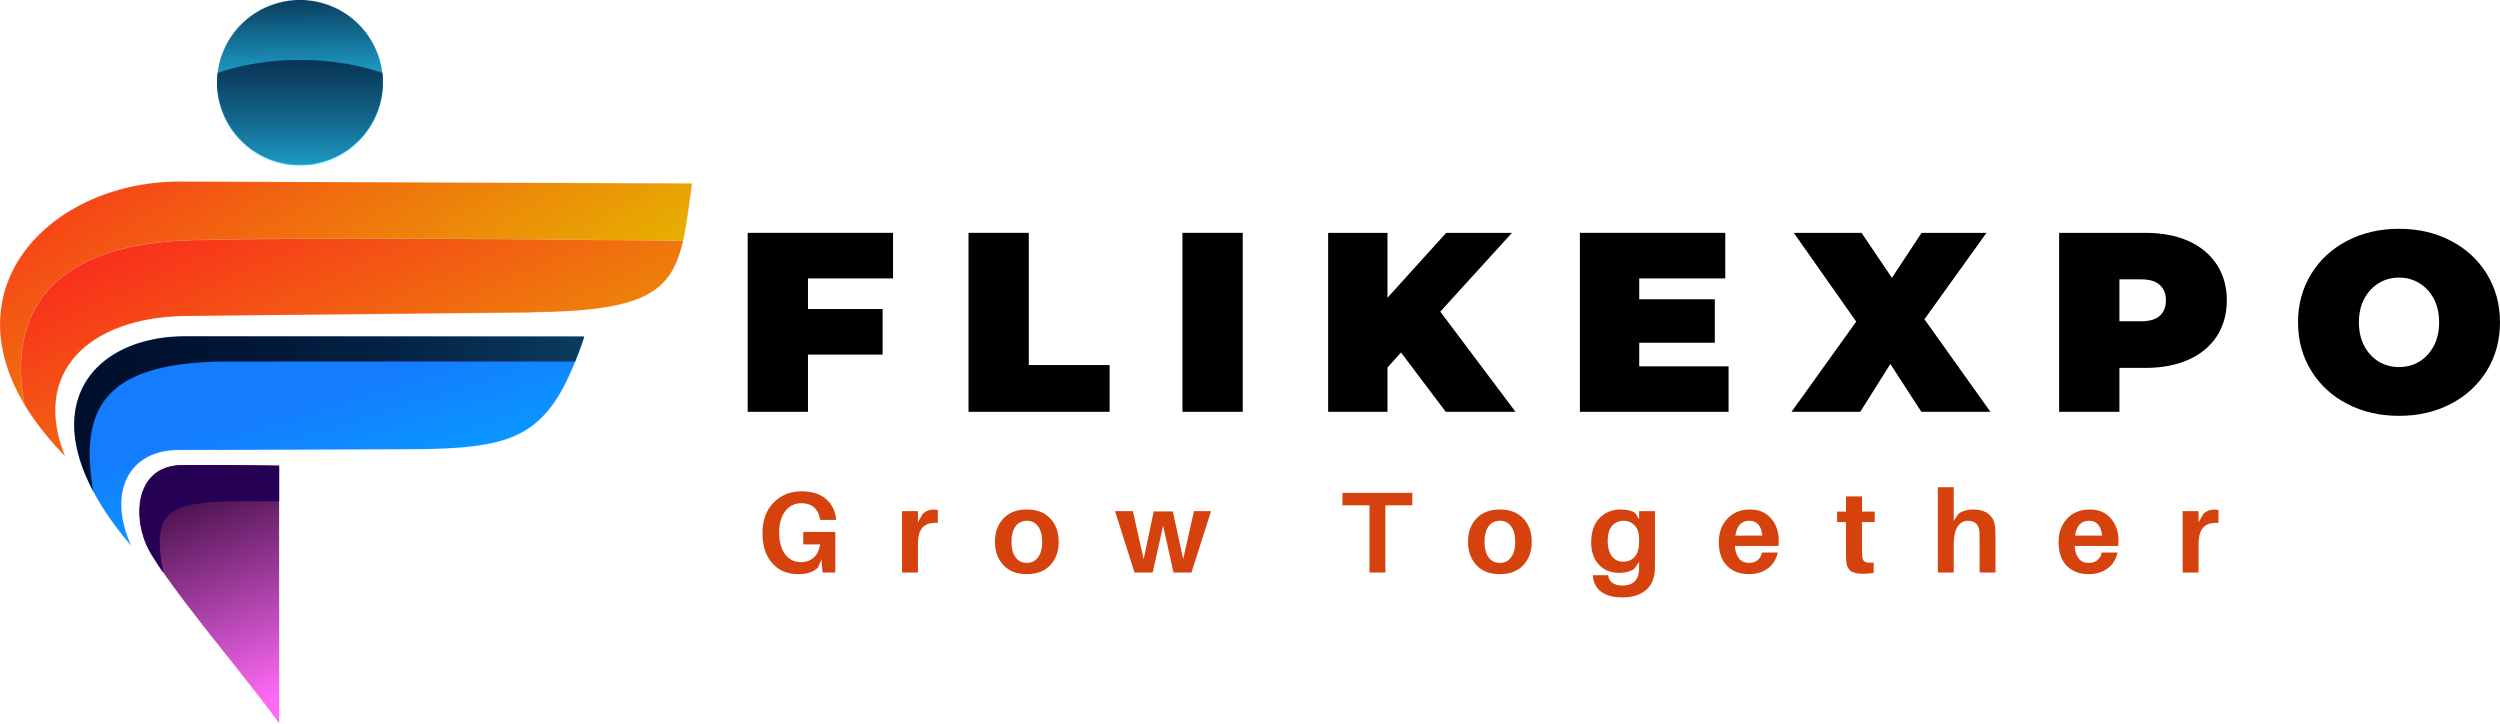<svg width="5507" height="1594" viewBox="0 0 5507 1594" fill="none" xmlns="http://www.w3.org/2000/svg">
<mask id="mask0_197_162" style="mask-type:luminance" maskUnits="userSpaceOnUse" x="0" y="386" width="1525" height="519">
<path d="M0 386.084H1524.66V904.696H0V386.084Z" fill="white"/>
</mask>
<g mask="url(#mask0_197_162)">
<mask id="mask1_197_162" style="mask-type:luminance" maskUnits="userSpaceOnUse" x="0" y="399" width="1525" height="493">
<path fill-rule="evenodd" clip-rule="evenodd" d="M1504.93 530.114C1512.64 495.087 1517.28 453.524 1524.53 404.12L397.584 399.938C124.359 398.762 -109.003 619.25 54.109 891.495C17.186 698.911 101.095 536.126 427.318 528.938C786.347 521.226 1145.31 527.761 1504.93 530.114Z" fill="white"/>
</mask>
<g mask="url(#mask1_197_162)">
<path d="M0 398.761V891.495H1524.53V398.761H0Z" fill="url(#paint0_linear_197_162)"/>
</g>
</g>
<mask id="mask2_197_162" style="mask-type:luminance" maskUnits="userSpaceOnUse" x="31" y="519" width="1489" height="487">
<path d="M31.039 519.919H1519.96V1005.07H31.039V519.919Z" fill="white"/>
</mask>
<g mask="url(#mask2_197_162)">
<mask id="mask3_197_162" style="mask-type:luminance" maskUnits="userSpaceOnUse" x="46" y="525" width="1459" height="481">
<path fill-rule="evenodd" clip-rule="evenodd" d="M143.376 1005.01C67.767 817.193 199.381 698.323 410.655 695.97L1169.16 688.259C1173.28 688.259 1178.05 687.606 1182.82 687.606C1376.91 684.665 1450.75 656.761 1485.26 587.752C1493.62 571.153 1499.57 552.136 1504.93 530.114C1145.31 527.63 786.348 521.226 427.319 528.937C101.095 536.126 17.187 698.911 54.109 891.495C76.132 928.352 105.866 966.386 143.376 1005.01Z" fill="white"/>
</mask>
<g mask="url(#mask3_197_162)">
<path d="M17.188 521.226V1005.01H1504.93V521.226H17.188Z" fill="url(#paint1_linear_197_162)"/>
</g>
</g>
<mask id="mask4_197_162" style="mask-type:luminance" maskUnits="userSpaceOnUse" x="148" y="737" width="1155" height="469">
<path d="M148.145 737.402H1302.47V1205.83H148.145V737.402Z" fill="white"/>
</mask>
<g mask="url(#mask4_197_162)">
<mask id="mask5_197_162" style="mask-type:luminance" maskUnits="userSpaceOnUse" x="163" y="740" width="1125" height="462">
<path fill-rule="evenodd" clip-rule="evenodd" d="M288.646 1201.71C234.472 1079.31 288.058 991.937 391.049 991.349L896.46 989.584C1142.96 988.996 1212.03 964.033 1287.12 741.257L411.96 740.669C180.951 740.669 54.173 927.829 288.712 1201.84L288.646 1201.71Z" fill="white"/>
</mask>
<g mask="url(#mask5_197_162)">
<path d="M54.17 740.669V1201.84H1287.11V740.669H54.17Z" fill="url(#paint2_linear_197_162)"/>
</g>
</g>
<mask id="mask6_197_162" style="mask-type:luminance" maskUnits="userSpaceOnUse" x="148" y="737" width="1155" height="352">
<path d="M148.145 737.402H1302.47V1088.72H148.145V737.402Z" fill="white"/>
</mask>
<g mask="url(#mask6_197_162)">
<mask id="mask7_197_162" style="mask-type:luminance" maskUnits="userSpaceOnUse" x="163" y="740" width="1124" height="342">
<path fill-rule="evenodd" clip-rule="evenodd" d="M1266.8 796.412C1273.92 779.748 1280.46 761.319 1286.99 741.126L411.898 740.538C216.569 740.538 95.085 874.831 205.264 1081.66C174.354 898.03 229.705 796.412 502.93 796.412H1266.8Z" fill="white"/>
</mask>
<g mask="url(#mask7_197_162)">
<path d="M95.085 740.538V1081.66H1286.99V740.538H95.085Z" fill="url(#paint3_linear_197_162)"/>
</g>
</g>
<mask id="mask8_197_162" style="mask-type:luminance" maskUnits="userSpaceOnUse" x="466" y="0" width="385" height="370">
<path d="M466 0H850.777V369.354H466V0Z" fill="white"/>
</mask>
<g mask="url(#mask8_197_162)">
<mask id="mask9_197_162" style="mask-type:luminance" maskUnits="userSpaceOnUse" x="477" y="-1" width="367" height="366">
<path fill-rule="evenodd" clip-rule="evenodd" d="M660.742 364.911C672.701 364.911 684.594 363.734 696.357 361.382C708.185 359.029 719.622 355.566 730.666 350.991C741.775 346.417 752.296 340.797 762.295 334.131C772.228 327.465 781.507 319.95 790.003 311.455C798.433 302.96 806.013 293.745 812.679 283.812C819.345 273.814 825.03 263.292 829.604 252.248C834.179 241.204 837.642 229.768 839.995 218.005C842.348 206.243 843.524 194.414 843.524 182.39C843.524 170.431 842.348 158.538 839.995 146.84C837.642 135.077 834.179 123.641 829.604 112.597C824.965 101.488 819.345 91.032 812.679 81.033C806.013 71.1 798.433 61.886 789.937 53.391C781.507 44.895 772.228 37.38 762.295 30.714C752.296 24.049 741.775 18.429 730.666 13.854C719.556 9.28 708.12 5.816 696.357 3.464C684.594 1.111 672.701 -0.065 660.742 -0.065C648.718 -0.065 636.824 1.111 625.061 3.464C613.298 5.816 601.862 9.28 590.753 13.854C579.709 18.429 569.122 24.049 559.189 30.714C549.191 37.38 539.976 44.961 531.481 53.391C522.986 61.886 515.405 71.1 508.739 81.033C502.074 91.032 496.454 101.553 491.879 112.597C487.24 123.706 483.776 135.077 481.489 146.84C479.136 158.603 477.96 170.496 477.96 182.455C477.96 194.414 479.202 206.308 481.554 218.005C483.907 229.768 487.37 241.139 491.945 252.183C496.585 263.292 502.205 273.748 508.87 283.747C515.536 293.68 523.116 302.894 531.612 311.324C540.107 319.82 549.321 327.4 559.254 334.066C569.253 340.666 579.774 346.286 590.818 350.926C601.928 355.5 613.364 358.964 625.127 361.316C636.889 363.669 648.718 364.845 660.742 364.911Z" fill="white"/>
</mask>
<g mask="url(#mask9_197_162)">
<path d="M477.96 0V364.91H843.524V0H477.96Z" fill="url(#paint4_linear_197_162)"/>
</g>
</g>
<mask id="mask10_197_162" style="mask-type:luminance" maskUnits="userSpaceOnUse" x="466" y="118" width="385" height="252">
<path d="M466.004 118.413H850.781V369.354H466.004V118.413Z" fill="white"/>
</mask>
<g mask="url(#mask10_197_162)">
<mask id="mask11_197_162" style="mask-type:luminance" maskUnits="userSpaceOnUse" x="477" y="131" width="367" height="232">
<path fill-rule="evenodd" clip-rule="evenodd" d="M842.286 160.564C843.332 167.883 843.724 175.202 843.462 182.586C843.332 194.48 842.025 206.243 839.607 217.875C837.189 229.507 833.595 240.813 828.955 251.726C824.315 262.705 818.63 273.095 811.964 282.898C805.233 292.765 797.653 301.849 789.223 310.214C780.727 318.578 771.513 326.028 761.58 332.628C751.647 339.163 741.191 344.718 730.147 349.227C719.168 353.736 707.797 357.134 696.1 359.487C684.402 361.774 672.639 362.95 660.746 362.95C648.787 362.95 637.024 361.774 625.327 359.487C613.629 357.134 602.258 353.736 591.28 349.227C580.236 344.718 569.78 339.163 559.847 332.628C549.913 326.028 540.699 318.578 532.204 310.214C523.774 301.849 516.193 292.765 509.462 282.898C502.797 273.095 497.111 262.705 492.471 251.726C487.832 240.813 484.303 229.507 481.819 217.875C479.402 206.243 478.095 194.48 477.964 182.586C477.964 175.202 478.552 167.883 479.728 160.564C532.204 142.593 594.09 131.941 660.746 131.941C727.337 131.941 789.876 142.593 842.286 160.564Z" fill="white"/>
</mask>
<g mask="url(#mask11_197_162)">
<path d="M477.964 131.941V362.95H843.724V131.941H477.964Z" fill="url(#paint5_linear_197_162)"/>
</g>
</g>
<mask id="mask12_197_162" style="mask-type:luminance" maskUnits="userSpaceOnUse" x="298" y="1021" width="319" height="573">
<path d="M298.709 1021.8H616.568V1594H298.709V1021.8Z" fill="white"/>
</mask>
<g mask="url(#mask12_197_162)">
<mask id="mask13_197_162" style="mask-type:luminance" maskUnits="userSpaceOnUse" x="307" y="1024" width="309" height="571">
<path fill-rule="evenodd" clip-rule="evenodd" d="M615.46 1025.79L474.959 1024.02C449.996 1024.02 424.967 1024.61 400.592 1024.61C292.243 1026.38 290.413 1151.26 333.282 1220.73C394.58 1321.17 538.087 1486.44 615.46 1594V1025.72V1025.79Z" fill="white"/>
</mask>
<g mask="url(#mask13_197_162)">
<path d="M290.41 1024.02V1594H615.458V1024.02H290.41Z" fill="url(#paint6_linear_197_162)"/>
</g>
</g>
<mask id="mask14_197_162" style="mask-type:luminance" maskUnits="userSpaceOnUse" x="298" y="1021" width="319" height="252">
<path d="M298.709 1021.8H616.568V1272.74H298.709V1021.8Z" fill="white"/>
</mask>
<g mask="url(#mask14_197_162)">
<mask id="mask15_197_162" style="mask-type:luminance" maskUnits="userSpaceOnUse" x="307" y="1024" width="309" height="238">
<path fill-rule="evenodd" clip-rule="evenodd" d="M615.46 1025.79L474.959 1024.02C449.996 1024.02 424.967 1024.61 400.592 1024.61C292.243 1026.38 290.413 1151.26 333.282 1220.73C341.059 1233.86 349.946 1247.52 360.075 1261.76C332.694 1126.23 368.44 1105.45 527.958 1104.27H615.46V1025.79Z" fill="white"/>
</mask>
<g mask="url(#mask15_197_162)">
<path d="M290.41 1024.02V1261.76H615.458V1024.02H290.41Z" fill="#250055"/>
</g>
</g>
<path d="M1779.79 613.28V680.731H1944.21V781.122H1779.79V907.134H1647V512.889H1967.22V613.28H1779.79Z" fill="black"/>
<path d="M2133.45 512.889H2266.24V804.128H2444.25V907.134H2133.45V512.889Z" fill="black"/>
<path d="M2604.69 512.889H2737.49V907.134H2604.69V512.889Z" fill="black"/>
<path d="M3086.13 776.416L3056.33 809.619V907.134H2925.63V512.889H3056.33V655.894L3185.72 512.889H3330.54L3172.65 686.482L3338.38 907.134H3184.68L3086.13 776.416Z" fill="black"/>
<path d="M3807.73 807.004V907.134H3480.19V512.889H3800.41V613.28H3610.9V659.293H3777.41V754.979H3610.9V807.004H3807.73Z" fill="black"/>
<path d="M4232.35 907.134L4164.12 801.776L4097.73 907.134H3946.37L4088.84 708.443L3951.34 512.889H4100.6L4167.52 611.973L4232.87 512.889H4375.86L4239.14 703.214L4384.48 907.134H4232.35Z" fill="black"/>
<path d="M4725.63 512.889C4762.03 512.889 4793.73 518.902 4820.78 530.928C4847.77 542.954 4868.62 560.339 4883.26 582.954C4897.9 605.437 4905.22 631.711 4905.22 661.646C4905.22 691.646 4897.9 717.985 4883.26 740.599C4868.62 763.083 4847.77 780.338 4820.78 792.364C4793.73 804.39 4762.03 810.403 4725.63 810.403H4668.65V907.134H4535.86V512.889H4725.63ZM4717.01 707.659C4735.11 707.659 4748.64 703.672 4757.52 695.632C4766.54 687.659 4771.12 676.286 4771.12 661.646C4771.12 647.005 4766.54 635.698 4757.52 627.659C4748.64 619.489 4735.11 615.372 4717.01 615.372H4668.65V707.659H4717.01Z" fill="black"/>
<path d="M5284.55 916.023C5242.2 916.023 5204.1 907.2 5170.31 889.618C5136.46 872.037 5110 847.527 5090.85 816.155C5071.64 784.782 5062.09 749.423 5062.09 710.012C5062.09 670.666 5071.64 635.241 5090.85 603.869C5110 572.496 5136.46 548.052 5170.31 530.405C5204.1 512.823 5242.2 504 5284.55 504C5327.02 504 5365.12 512.823 5398.78 530.405C5432.57 548.052 5459.03 572.496 5478.25 603.869C5497.39 635.241 5507 670.666 5507 710.012C5507 749.423 5497.39 784.782 5478.25 816.155C5459.03 847.527 5432.57 872.037 5398.78 889.618C5365.12 907.2 5327.02 916.023 5284.55 916.023ZM5284.55 808.573C5301.08 808.573 5315.98 804.586 5329.25 796.547C5342.64 788.377 5353.3 776.874 5361.14 762.037C5368.98 747.266 5372.9 729.881 5372.9 710.012C5372.9 690.142 5368.98 672.822 5361.14 657.986C5353.3 643.215 5342.64 631.777 5329.25 623.738C5315.98 615.568 5301.08 611.45 5284.55 611.45C5268.14 611.45 5253.24 615.568 5239.85 623.738C5226.58 631.777 5215.93 643.215 5207.96 657.986C5200.11 672.822 5196.19 690.142 5196.19 710.012C5196.19 729.881 5200.11 747.266 5207.96 762.037C5215.93 776.874 5226.58 788.377 5239.85 796.547C5253.24 804.586 5268.14 808.573 5284.55 808.573Z" fill="black"/>
<path d="M1769.46 1171.69H1840.04V1261.1H1811.81L1809.45 1232.6L1801.61 1250.38C1792 1259.99 1777.82 1264.76 1759 1264.76C1734.56 1264.76 1715.22 1256.65 1700.97 1240.45C1686.66 1224.24 1679.54 1202.28 1679.54 1174.56C1679.54 1146.33 1687.64 1123.98 1703.85 1107.37C1720.05 1090.64 1740.7 1082.28 1765.8 1082.28C1788.61 1082.28 1806.45 1087.9 1819.39 1099.01C1832.26 1109.99 1839.64 1124.56 1841.61 1142.67L1841.87 1145.28H1806.84L1806.32 1142.67C1801.61 1119.86 1787.89 1108.42 1765.28 1108.42C1750.77 1108.42 1739.01 1114.17 1729.99 1125.67C1720.9 1137.18 1716.39 1152.8 1716.39 1172.47C1716.39 1193.58 1720.84 1209.86 1729.73 1221.36C1738.61 1232.73 1750.11 1238.35 1764.23 1238.35C1775.54 1238.35 1784.95 1234.95 1792.46 1228.16C1800.11 1221.23 1804.81 1211.56 1806.58 1199.14H1769.46V1171.69Z" fill="#D6420E"/>
<path d="M2055.99 1122.54C2059.78 1122.54 2063.11 1122.93 2065.92 1123.58V1151.82C2050.89 1150.77 2039.84 1154.04 2032.72 1161.49C2025.53 1168.81 2022 1181.36 2022 1199.14V1261.1H1986.97V1125.94H2022V1150.51L2032.72 1131.69C2039.32 1125.61 2047.1 1122.54 2055.99 1122.54Z" fill="#D6420E"/>
<path d="M2210.29 1142.15C2222.64 1128.94 2239.83 1122.28 2261.79 1122.28C2283.88 1122.28 2301.13 1128.94 2313.54 1142.15C2325.9 1155.22 2332.1 1172.34 2332.1 1193.39C2332.1 1214.5 2325.9 1231.69 2313.54 1244.89C2301.13 1258.16 2283.88 1264.76 2261.79 1264.76C2239.83 1264.76 2222.64 1258.16 2210.29 1244.89C2197.87 1231.69 2191.73 1214.5 2191.73 1193.39C2191.73 1172.34 2197.87 1155.22 2210.29 1142.15ZM2236.95 1227.63C2243.03 1235.87 2251.33 1239.92 2261.79 1239.92C2272.37 1239.92 2280.67 1235.87 2286.62 1227.63C2292.7 1219.46 2295.77 1208.16 2295.77 1193.65C2295.77 1179.01 2292.7 1167.64 2286.62 1159.4C2280.67 1151.23 2272.37 1147.11 2261.79 1147.11C2251.33 1147.11 2243.03 1151.23 2236.95 1159.4C2231.01 1167.64 2228.07 1179.01 2228.07 1193.65C2228.07 1208.16 2231.01 1219.46 2236.95 1227.63Z" fill="#D6420E"/>
<path d="M2667.71 1125.94L2624.57 1261.1H2585.1L2562.1 1158.09L2539.1 1261.1H2499.1L2456.23 1125.94H2495.44L2519.23 1231.82L2541.45 1126.46H2583.53L2606.28 1231.56L2630.06 1125.94H2667.71Z" fill="#D6420E"/>
<path d="M3111.06 1113.13H3051.72V1261.1H3016.69V1113.13H2957.09V1085.68H3111.06V1113.13Z" fill="#D6420E"/>
<path d="M3252.31 1142.15C3264.66 1128.94 3281.85 1122.28 3303.81 1122.28C3325.89 1122.28 3343.15 1128.94 3355.56 1142.15C3367.91 1155.22 3374.12 1172.34 3374.12 1193.39C3374.12 1214.5 3367.91 1231.69 3355.56 1244.89C3343.15 1258.16 3325.89 1264.76 3303.81 1264.76C3281.85 1264.76 3264.66 1258.16 3252.31 1244.89C3239.89 1231.69 3233.75 1214.5 3233.75 1193.39C3233.75 1172.34 3239.89 1155.22 3252.31 1142.15ZM3278.97 1227.63C3285.05 1235.87 3293.35 1239.92 3303.81 1239.92C3314.39 1239.92 3322.69 1235.87 3328.64 1227.63C3334.72 1219.46 3337.79 1208.16 3337.79 1193.65C3337.79 1179.01 3334.72 1167.64 3328.64 1159.4C3322.69 1151.23 3314.39 1147.11 3303.81 1147.11C3293.35 1147.11 3285.05 1151.23 3278.97 1159.4C3273.03 1167.64 3270.08 1179.01 3270.08 1193.65C3270.08 1208.16 3273.03 1219.46 3278.97 1227.63Z" fill="#D6420E"/>
<path d="M3645.68 1125.94V1227.37C3645.68 1239.92 3645.55 1248.68 3645.42 1253.52C3644.7 1274.04 3637.97 1289.59 3625.29 1300.05C3612.75 1310.64 3595.56 1316 3573.8 1316C3554.06 1316 3538.77 1311.95 3527.79 1303.97C3516.81 1296.13 3510.54 1284.69 3508.97 1269.73L3508.71 1267.11H3542.69L3542.95 1269.46C3543.8 1275.74 3546.94 1280.71 3552.36 1284.37C3557.92 1288.03 3565.24 1289.86 3574.32 1289.86C3585.3 1289.86 3593.79 1287.05 3599.94 1281.49C3606.21 1276.07 3609.67 1267.96 3610.39 1257.18C3610.52 1253.91 3610.66 1248.42 3610.66 1240.71V1237.57L3600.46 1252.47C3592.23 1258.75 3580.99 1261.88 3566.74 1261.88C3548.05 1261.88 3533.08 1255.8 3521.78 1243.58C3510.6 1231.23 3505.05 1215.02 3505.05 1194.96C3505.05 1171.62 3511.19 1153.65 3523.61 1141.1C3535.96 1128.55 3551.38 1122.28 3569.88 1122.28C3583.8 1122.28 3594.45 1124.82 3601.77 1129.86L3610.66 1143.98V1125.94H3645.68ZM3550.53 1225.02C3556.61 1233.26 3564.91 1237.31 3575.37 1237.31C3585.95 1237.31 3594.51 1233.78 3600.98 1226.59C3607.39 1219.27 3610.66 1207.9 3610.66 1192.34V1188.42C3610.66 1174.3 3607.32 1163.97 3600.72 1157.31C3594.06 1150.51 3586.08 1147.11 3576.67 1147.11C3566.02 1147.11 3557.46 1150.9 3551.06 1158.35C3544.59 1165.87 3541.38 1177.11 3541.38 1192.08C3541.38 1205.87 3544.39 1216.85 3550.53 1225.02Z" fill="#D6420E"/>
<path d="M3918.26 1190.77C3918.26 1195.67 3918.06 1199.6 3917.74 1202.54H3821.54C3823.63 1227.5 3834.09 1239.92 3852.91 1239.92C3860.55 1239.92 3866.83 1237.96 3871.73 1233.91C3876.76 1229.92 3879.9 1224.37 3881.14 1217.18H3916.17C3912.64 1232.54 3905.19 1244.3 3893.69 1252.47C3882.32 1260.71 3868.46 1264.76 3852.12 1264.76C3832.58 1264.76 3816.7 1258.75 3804.55 1246.72C3792.33 1234.56 3786.25 1216.92 3786.25 1193.91C3786.25 1172.99 3792.52 1155.87 3805.07 1142.41C3817.75 1129.01 3834.41 1122.28 3855 1122.28C3874.67 1122.28 3890.09 1128.81 3901.27 1141.88C3912.57 1154.96 3918.26 1171.3 3918.26 1190.77ZM3853.43 1147.11C3835.98 1147.11 3825.72 1158.03 3822.59 1179.79H3882.19C3879.7 1158.03 3870.16 1147.11 3853.43 1147.11Z" fill="#D6420E"/>
<path d="M4101.67 1149.99V1212.47C4101.67 1218.09 4101.74 1222.08 4101.94 1224.5C4102.46 1231.16 4104.35 1235.41 4107.69 1237.31C4110.95 1239.27 4117.49 1239.86 4127.29 1239.14V1262.14C4119.97 1263.32 4112.2 1263.97 4104.03 1263.97C4091.09 1263.97 4081.87 1261.75 4076.32 1257.44C4070.89 1253.13 4067.76 1246.07 4066.91 1236.26C4066.52 1232.08 4066.38 1225.54 4066.38 1216.65V1149.99H4046.78V1126.98H4066.38V1093.52H4101.67V1126.98H4129.64V1149.99H4101.67Z" fill="#D6420E"/>
<path d="M4394.66 1160.18C4395.32 1166.33 4395.71 1174.5 4395.71 1184.76V1261.1H4360.68V1189.73C4360.68 1181.75 4360.48 1175.48 4360.16 1170.9C4358.92 1155.09 4350.29 1147.11 4334.28 1147.11C4325.19 1147.31 4317.81 1151.69 4312.06 1160.18C4306.44 1168.55 4303.69 1181.62 4303.69 1199.4V1261.1H4268.67V1073.13H4303.69V1147.64L4314.15 1131.69C4323.04 1125.41 4333.89 1122.28 4346.83 1122.28C4360.94 1122.28 4372.05 1125.61 4380.28 1132.21C4388.65 1138.88 4393.42 1148.16 4394.66 1160.18Z" fill="#D6420E"/>
<path d="M4666.63 1190.77C4666.63 1195.67 4666.44 1199.6 4666.11 1202.54H4569.91C4572.01 1227.5 4582.46 1239.92 4601.28 1239.92C4608.93 1239.92 4615.2 1237.96 4620.1 1233.91C4625.14 1229.92 4628.27 1224.37 4629.51 1217.18H4664.54C4661.01 1232.54 4653.56 1244.3 4642.06 1252.47C4630.69 1260.71 4616.84 1264.76 4600.5 1264.76C4580.96 1264.76 4565.08 1258.75 4552.92 1246.72C4540.7 1234.56 4534.62 1216.92 4534.62 1193.91C4534.62 1172.99 4540.9 1155.87 4553.45 1142.41C4566.12 1129.01 4582.79 1122.28 4603.37 1122.28C4623.04 1122.28 4638.47 1128.81 4649.64 1141.88C4660.95 1154.96 4666.63 1171.3 4666.63 1190.77ZM4601.8 1147.11C4584.36 1147.11 4574.1 1158.03 4570.96 1179.79H4630.56C4628.08 1158.03 4618.53 1147.11 4601.8 1147.11Z" fill="#D6420E"/>
<path d="M4876.97 1122.54C4880.76 1122.54 4884.09 1122.93 4886.9 1123.58V1151.82C4871.87 1150.77 4860.83 1154.04 4853.71 1161.49C4846.52 1168.81 4842.99 1181.36 4842.99 1199.14V1261.1H4807.96V1125.94H4842.99V1150.51L4853.71 1131.69C4860.31 1125.61 4868.08 1122.54 4876.97 1122.54Z" fill="#D6420E"/>
<defs>
<linearGradient id="paint0_linear_197_162" x1="445.685" y1="113.22" x2="1113.15" y2="1155.06" gradientUnits="userSpaceOnUse">
<stop stop-color="#F9331B"/>
<stop offset="0.004" stop-color="#F9341B"/>
<stop offset="0.008" stop-color="#F8351B"/>
<stop offset="0.012" stop-color="#F8351A"/>
<stop offset="0.016" stop-color="#F8361A"/>
<stop offset="0.02" stop-color="#F8371A"/>
<stop offset="0.023" stop-color="#F8371A"/>
<stop offset="0.027" stop-color="#F8381A"/>
<stop offset="0.031" stop-color="#F8391A"/>
<stop offset="0.035" stop-color="#F8391A"/>
<stop offset="0.039" stop-color="#F83A19"/>
<stop offset="0.043" stop-color="#F83A19"/>
<stop offset="0.047" stop-color="#F83B19"/>
<stop offset="0.051" stop-color="#F73C19"/>
<stop offset="0.055" stop-color="#F73C19"/>
<stop offset="0.059" stop-color="#F73D19"/>
<stop offset="0.062" stop-color="#F73E19"/>
<stop offset="0.066" stop-color="#F73E18"/>
<stop offset="0.07" stop-color="#F73F18"/>
<stop offset="0.074" stop-color="#F74018"/>
<stop offset="0.078" stop-color="#F74018"/>
<stop offset="0.082" stop-color="#F74118"/>
<stop offset="0.086" stop-color="#F74218"/>
<stop offset="0.09" stop-color="#F64218"/>
<stop offset="0.094" stop-color="#F64318"/>
<stop offset="0.098" stop-color="#F64417"/>
<stop offset="0.102" stop-color="#F64417"/>
<stop offset="0.105" stop-color="#F64517"/>
<stop offset="0.109" stop-color="#F64617"/>
<stop offset="0.113" stop-color="#F64617"/>
<stop offset="0.117" stop-color="#F64717"/>
<stop offset="0.121" stop-color="#F64817"/>
<stop offset="0.125" stop-color="#F64816"/>
<stop offset="0.129" stop-color="#F64916"/>
<stop offset="0.133" stop-color="#F54A16"/>
<stop offset="0.137" stop-color="#F54A16"/>
<stop offset="0.141" stop-color="#F54B16"/>
<stop offset="0.145" stop-color="#F54C16"/>
<stop offset="0.148" stop-color="#F54C16"/>
<stop offset="0.152" stop-color="#F54D15"/>
<stop offset="0.156" stop-color="#F54D15"/>
<stop offset="0.16" stop-color="#F54E15"/>
<stop offset="0.164" stop-color="#F54F15"/>
<stop offset="0.168" stop-color="#F54F15"/>
<stop offset="0.172" stop-color="#F45015"/>
<stop offset="0.176" stop-color="#F45115"/>
<stop offset="0.18" stop-color="#F45115"/>
<stop offset="0.184" stop-color="#F45214"/>
<stop offset="0.188" stop-color="#F45314"/>
<stop offset="0.191" stop-color="#F45314"/>
<stop offset="0.195" stop-color="#F45414"/>
<stop offset="0.199" stop-color="#F45514"/>
<stop offset="0.203" stop-color="#F45514"/>
<stop offset="0.207" stop-color="#F45614"/>
<stop offset="0.211" stop-color="#F35713"/>
<stop offset="0.215" stop-color="#F35713"/>
<stop offset="0.219" stop-color="#F35813"/>
<stop offset="0.223" stop-color="#F35913"/>
<stop offset="0.227" stop-color="#F35913"/>
<stop offset="0.23" stop-color="#F35A13"/>
<stop offset="0.234" stop-color="#F35B13"/>
<stop offset="0.238" stop-color="#F35B12"/>
<stop offset="0.242" stop-color="#F35C12"/>
<stop offset="0.246" stop-color="#F35D12"/>
<stop offset="0.25" stop-color="#F35D12"/>
<stop offset="0.254" stop-color="#F25E12"/>
<stop offset="0.258" stop-color="#F25E12"/>
<stop offset="0.262" stop-color="#F25F12"/>
<stop offset="0.266" stop-color="#F26011"/>
<stop offset="0.27" stop-color="#F26011"/>
<stop offset="0.273" stop-color="#F26111"/>
<stop offset="0.277" stop-color="#F26211"/>
<stop offset="0.281" stop-color="#F26211"/>
<stop offset="0.285" stop-color="#F26311"/>
<stop offset="0.289" stop-color="#F26411"/>
<stop offset="0.293" stop-color="#F16411"/>
<stop offset="0.297" stop-color="#F16510"/>
<stop offset="0.301" stop-color="#F16610"/>
<stop offset="0.305" stop-color="#F16610"/>
<stop offset="0.309" stop-color="#F16710"/>
<stop offset="0.312" stop-color="#F16810"/>
<stop offset="0.316" stop-color="#F16810"/>
<stop offset="0.32" stop-color="#F16910"/>
<stop offset="0.324" stop-color="#F16A0F"/>
<stop offset="0.328" stop-color="#F16A0F"/>
<stop offset="0.332" stop-color="#F16B0F"/>
<stop offset="0.336" stop-color="#F06C0F"/>
<stop offset="0.34" stop-color="#F06C0F"/>
<stop offset="0.344" stop-color="#F06D0F"/>
<stop offset="0.348" stop-color="#F06E0F"/>
<stop offset="0.352" stop-color="#F06E0E"/>
<stop offset="0.355" stop-color="#F06F0E"/>
<stop offset="0.359" stop-color="#F06F0E"/>
<stop offset="0.363" stop-color="#F0700E"/>
<stop offset="0.367" stop-color="#F0710E"/>
<stop offset="0.371" stop-color="#F0710E"/>
<stop offset="0.375" stop-color="#EF720E"/>
<stop offset="0.379" stop-color="#EF730D"/>
<stop offset="0.383" stop-color="#EF730D"/>
<stop offset="0.387" stop-color="#EF740D"/>
<stop offset="0.391" stop-color="#EF750D"/>
<stop offset="0.395" stop-color="#EF750D"/>
<stop offset="0.398" stop-color="#EF760D"/>
<stop offset="0.402" stop-color="#EF770D"/>
<stop offset="0.406" stop-color="#EF770D"/>
<stop offset="0.41" stop-color="#EF780C"/>
<stop offset="0.414" stop-color="#EF790C"/>
<stop offset="0.418" stop-color="#EE790C"/>
<stop offset="0.422" stop-color="#EE7A0C"/>
<stop offset="0.426" stop-color="#EE7B0C"/>
<stop offset="0.43" stop-color="#EE7B0C"/>
<stop offset="0.434" stop-color="#EE7C0C"/>
<stop offset="0.438" stop-color="#EE7D0B"/>
<stop offset="0.441" stop-color="#EE7D0B"/>
<stop offset="0.445" stop-color="#EE7E0B"/>
<stop offset="0.449" stop-color="#EE7F0B"/>
<stop offset="0.453" stop-color="#EE7F0B"/>
<stop offset="0.457" stop-color="#ED800B"/>
<stop offset="0.461" stop-color="#ED810B"/>
<stop offset="0.465" stop-color="#ED810A"/>
<stop offset="0.469" stop-color="#ED820A"/>
<stop offset="0.473" stop-color="#ED820A"/>
<stop offset="0.477" stop-color="#ED830A"/>
<stop offset="0.48" stop-color="#ED840A"/>
<stop offset="0.484" stop-color="#ED840A"/>
<stop offset="0.488" stop-color="#ED850A"/>
<stop offset="0.492" stop-color="#ED860A"/>
<stop offset="0.496" stop-color="#ED8609"/>
<stop offset="0.5" stop-color="#EC8709"/>
<stop offset="0.504" stop-color="#EC8809"/>
<stop offset="0.508" stop-color="#EC8809"/>
<stop offset="0.512" stop-color="#EC8909"/>
<stop offset="0.516" stop-color="#EC8A09"/>
<stop offset="0.52" stop-color="#EC8A09"/>
<stop offset="0.523" stop-color="#EC8B08"/>
<stop offset="0.527" stop-color="#EC8C08"/>
<stop offset="0.531" stop-color="#EC8C08"/>
<stop offset="0.535" stop-color="#EC8D08"/>
<stop offset="0.539" stop-color="#EB8E08"/>
<stop offset="0.543" stop-color="#EB8E08"/>
<stop offset="0.547" stop-color="#EB8F08"/>
<stop offset="0.551" stop-color="#EB9007"/>
<stop offset="0.555" stop-color="#EB9007"/>
<stop offset="0.559" stop-color="#EB9107"/>
<stop offset="0.562" stop-color="#EB9207"/>
<stop offset="0.566" stop-color="#EB9207"/>
<stop offset="0.57" stop-color="#EB9307"/>
<stop offset="0.574" stop-color="#EB9307"/>
<stop offset="0.578" stop-color="#EB9406"/>
<stop offset="0.582" stop-color="#EA9506"/>
<stop offset="0.586" stop-color="#EA9506"/>
<stop offset="0.59" stop-color="#EA9606"/>
<stop offset="0.594" stop-color="#EA9706"/>
<stop offset="0.598" stop-color="#EA9706"/>
<stop offset="0.602" stop-color="#EA9806"/>
<stop offset="0.605" stop-color="#EA9906"/>
<stop offset="0.609" stop-color="#EA9905"/>
<stop offset="0.613" stop-color="#EA9A05"/>
<stop offset="0.617" stop-color="#EA9B05"/>
<stop offset="0.621" stop-color="#E99B05"/>
<stop offset="0.625" stop-color="#E99C05"/>
<stop offset="0.629" stop-color="#E99D05"/>
<stop offset="0.633" stop-color="#E99D05"/>
<stop offset="0.637" stop-color="#E99E04"/>
<stop offset="0.641" stop-color="#E99F04"/>
<stop offset="0.645" stop-color="#E99F04"/>
<stop offset="0.648" stop-color="#E9A004"/>
<stop offset="0.652" stop-color="#E9A104"/>
<stop offset="0.656" stop-color="#E9A104"/>
<stop offset="0.66" stop-color="#E9A204"/>
<stop offset="0.664" stop-color="#E8A303"/>
<stop offset="0.668" stop-color="#E8A303"/>
<stop offset="0.672" stop-color="#E8A403"/>
<stop offset="0.676" stop-color="#E8A403"/>
<stop offset="0.68" stop-color="#E8A503"/>
<stop offset="0.684" stop-color="#E8A603"/>
<stop offset="0.688" stop-color="#E8A603"/>
<stop offset="0.691" stop-color="#E8A702"/>
<stop offset="0.695" stop-color="#E8A802"/>
<stop offset="0.699" stop-color="#E8A802"/>
<stop offset="0.703" stop-color="#E7A902"/>
<stop offset="0.707" stop-color="#E7AA02"/>
<stop offset="0.711" stop-color="#E7AA02"/>
<stop offset="0.715" stop-color="#E7AB02"/>
<stop offset="0.719" stop-color="#E7AC02"/>
<stop offset="0.723" stop-color="#E7AC01"/>
<stop offset="0.727" stop-color="#E7AD01"/>
<stop offset="0.73" stop-color="#E7AE01"/>
<stop offset="0.734" stop-color="#E7AE01"/>
<stop offset="0.738" stop-color="#E7AF01"/>
<stop offset="0.742" stop-color="#E7B001"/>
<stop offset="0.746" stop-color="#E6B001"/>
<stop offset="0.75" stop-color="#E6B100"/>
<stop offset="0.754" stop-color="#E6B200"/>
<stop offset="0.758" stop-color="#E6B200"/>
<stop offset="0.766" stop-color="#E6B300"/>
<stop offset="0.781" stop-color="#E6B300"/>
<stop offset="0.812" stop-color="#E6B300"/>
<stop offset="0.875" stop-color="#E6B300"/>
<stop offset="1" stop-color="#E6B300"/>
</linearGradient>
<linearGradient id="paint1_linear_197_162" x1="577.753" y1="267.142" x2="1013.16" y2="1227.86" gradientUnits="userSpaceOnUse">
<stop stop-color="#FC1E1F"/>
<stop offset="0.004" stop-color="#FC1F1F"/>
<stop offset="0.008" stop-color="#FC1F1F"/>
<stop offset="0.012" stop-color="#FC201F"/>
<stop offset="0.016" stop-color="#FB201F"/>
<stop offset="0.02" stop-color="#FB211F"/>
<stop offset="0.023" stop-color="#FB221F"/>
<stop offset="0.027" stop-color="#FB221E"/>
<stop offset="0.031" stop-color="#FB231E"/>
<stop offset="0.035" stop-color="#FB231E"/>
<stop offset="0.039" stop-color="#FB241E"/>
<stop offset="0.043" stop-color="#FB241E"/>
<stop offset="0.047" stop-color="#FB251E"/>
<stop offset="0.051" stop-color="#FB261E"/>
<stop offset="0.055" stop-color="#FB261E"/>
<stop offset="0.059" stop-color="#FA271D"/>
<stop offset="0.062" stop-color="#FA271D"/>
<stop offset="0.066" stop-color="#FA281D"/>
<stop offset="0.07" stop-color="#FA291D"/>
<stop offset="0.074" stop-color="#FA291D"/>
<stop offset="0.078" stop-color="#FA2A1D"/>
<stop offset="0.082" stop-color="#FA2A1D"/>
<stop offset="0.086" stop-color="#FA2B1D"/>
<stop offset="0.09" stop-color="#FA2B1C"/>
<stop offset="0.094" stop-color="#FA2C1C"/>
<stop offset="0.098" stop-color="#FA2D1C"/>
<stop offset="0.102" stop-color="#FA2D1C"/>
<stop offset="0.105" stop-color="#F92E1C"/>
<stop offset="0.109" stop-color="#F92E1C"/>
<stop offset="0.113" stop-color="#F92F1C"/>
<stop offset="0.117" stop-color="#F9301C"/>
<stop offset="0.121" stop-color="#F9301C"/>
<stop offset="0.125" stop-color="#F9311B"/>
<stop offset="0.129" stop-color="#F9311B"/>
<stop offset="0.133" stop-color="#F9321B"/>
<stop offset="0.137" stop-color="#F9321B"/>
<stop offset="0.141" stop-color="#F9331B"/>
<stop offset="0.145" stop-color="#F9341B"/>
<stop offset="0.148" stop-color="#F9341B"/>
<stop offset="0.152" stop-color="#F8351B"/>
<stop offset="0.156" stop-color="#F8351A"/>
<stop offset="0.16" stop-color="#F8361A"/>
<stop offset="0.164" stop-color="#F8371A"/>
<stop offset="0.168" stop-color="#F8371A"/>
<stop offset="0.172" stop-color="#F8381A"/>
<stop offset="0.176" stop-color="#F8381A"/>
<stop offset="0.18" stop-color="#F8391A"/>
<stop offset="0.184" stop-color="#F8391A"/>
<stop offset="0.188" stop-color="#F83A19"/>
<stop offset="0.191" stop-color="#F83B19"/>
<stop offset="0.195" stop-color="#F83B19"/>
<stop offset="0.199" stop-color="#F73C19"/>
<stop offset="0.203" stop-color="#F73C19"/>
<stop offset="0.207" stop-color="#F73D19"/>
<stop offset="0.211" stop-color="#F73E19"/>
<stop offset="0.215" stop-color="#F73E19"/>
<stop offset="0.219" stop-color="#F73F18"/>
<stop offset="0.223" stop-color="#F73F18"/>
<stop offset="0.227" stop-color="#F74018"/>
<stop offset="0.23" stop-color="#F74018"/>
<stop offset="0.234" stop-color="#F74118"/>
<stop offset="0.238" stop-color="#F74218"/>
<stop offset="0.242" stop-color="#F64218"/>
<stop offset="0.246" stop-color="#F64318"/>
<stop offset="0.25" stop-color="#F64317"/>
<stop offset="0.254" stop-color="#F64417"/>
<stop offset="0.258" stop-color="#F64517"/>
<stop offset="0.262" stop-color="#F64517"/>
<stop offset="0.266" stop-color="#F64617"/>
<stop offset="0.27" stop-color="#F64617"/>
<stop offset="0.273" stop-color="#F64717"/>
<stop offset="0.277" stop-color="#F64717"/>
<stop offset="0.281" stop-color="#F64816"/>
<stop offset="0.285" stop-color="#F64916"/>
<stop offset="0.289" stop-color="#F54916"/>
<stop offset="0.293" stop-color="#F54A16"/>
<stop offset="0.297" stop-color="#F54A16"/>
<stop offset="0.301" stop-color="#F54B16"/>
<stop offset="0.305" stop-color="#F54C16"/>
<stop offset="0.309" stop-color="#F54C16"/>
<stop offset="0.312" stop-color="#F54D16"/>
<stop offset="0.316" stop-color="#F54D15"/>
<stop offset="0.32" stop-color="#F54E15"/>
<stop offset="0.324" stop-color="#F54E15"/>
<stop offset="0.328" stop-color="#F54F15"/>
<stop offset="0.332" stop-color="#F55015"/>
<stop offset="0.336" stop-color="#F45015"/>
<stop offset="0.34" stop-color="#F45115"/>
<stop offset="0.344" stop-color="#F45115"/>
<stop offset="0.348" stop-color="#F45214"/>
<stop offset="0.352" stop-color="#F45314"/>
<stop offset="0.355" stop-color="#F45314"/>
<stop offset="0.359" stop-color="#F45414"/>
<stop offset="0.363" stop-color="#F45414"/>
<stop offset="0.367" stop-color="#F45514"/>
<stop offset="0.371" stop-color="#F45514"/>
<stop offset="0.375" stop-color="#F45614"/>
<stop offset="0.379" stop-color="#F45713"/>
<stop offset="0.383" stop-color="#F35713"/>
<stop offset="0.387" stop-color="#F35813"/>
<stop offset="0.391" stop-color="#F35813"/>
<stop offset="0.395" stop-color="#F35913"/>
<stop offset="0.398" stop-color="#F35913"/>
<stop offset="0.402" stop-color="#F35A13"/>
<stop offset="0.406" stop-color="#F35B13"/>
<stop offset="0.41" stop-color="#F35B12"/>
<stop offset="0.414" stop-color="#F35C12"/>
<stop offset="0.418" stop-color="#F35C12"/>
<stop offset="0.422" stop-color="#F35D12"/>
<stop offset="0.426" stop-color="#F25E12"/>
<stop offset="0.43" stop-color="#F25E12"/>
<stop offset="0.434" stop-color="#F25F12"/>
<stop offset="0.438" stop-color="#F25F12"/>
<stop offset="0.441" stop-color="#F26011"/>
<stop offset="0.445" stop-color="#F26011"/>
<stop offset="0.449" stop-color="#F26111"/>
<stop offset="0.453" stop-color="#F26211"/>
<stop offset="0.457" stop-color="#F26211"/>
<stop offset="0.461" stop-color="#F26311"/>
<stop offset="0.465" stop-color="#F26311"/>
<stop offset="0.469" stop-color="#F26411"/>
<stop offset="0.473" stop-color="#F16510"/>
<stop offset="0.477" stop-color="#F16510"/>
<stop offset="0.48" stop-color="#F16610"/>
<stop offset="0.484" stop-color="#F16610"/>
<stop offset="0.488" stop-color="#F16710"/>
<stop offset="0.492" stop-color="#F16710"/>
<stop offset="0.496" stop-color="#F16810"/>
<stop offset="0.5" stop-color="#F16910"/>
<stop offset="0.504" stop-color="#F1690F"/>
<stop offset="0.508" stop-color="#F16A0F"/>
<stop offset="0.512" stop-color="#F16A0F"/>
<stop offset="0.516" stop-color="#F16B0F"/>
<stop offset="0.52" stop-color="#F06C0F"/>
<stop offset="0.523" stop-color="#F06C0F"/>
<stop offset="0.527" stop-color="#F06D0F"/>
<stop offset="0.531" stop-color="#F06D0F"/>
<stop offset="0.535" stop-color="#F06E0F"/>
<stop offset="0.539" stop-color="#F06E0E"/>
<stop offset="0.543" stop-color="#F06F0E"/>
<stop offset="0.547" stop-color="#F0700E"/>
<stop offset="0.551" stop-color="#F0700E"/>
<stop offset="0.555" stop-color="#F0710E"/>
<stop offset="0.559" stop-color="#F0710E"/>
<stop offset="0.562" stop-color="#F0720E"/>
<stop offset="0.566" stop-color="#EF730E"/>
<stop offset="0.57" stop-color="#EF730D"/>
<stop offset="0.574" stop-color="#EF740D"/>
<stop offset="0.578" stop-color="#EF740D"/>
<stop offset="0.582" stop-color="#EF750D"/>
<stop offset="0.586" stop-color="#EF750D"/>
<stop offset="0.59" stop-color="#EF760D"/>
<stop offset="0.594" stop-color="#EF770D"/>
<stop offset="0.598" stop-color="#EF770D"/>
<stop offset="0.602" stop-color="#EF780C"/>
<stop offset="0.605" stop-color="#EF780C"/>
<stop offset="0.609" stop-color="#EE790C"/>
<stop offset="0.613" stop-color="#EE7A0C"/>
<stop offset="0.617" stop-color="#EE7A0C"/>
<stop offset="0.621" stop-color="#EE7B0C"/>
<stop offset="0.625" stop-color="#EE7B0C"/>
<stop offset="0.629" stop-color="#EE7C0C"/>
<stop offset="0.633" stop-color="#EE7C0B"/>
<stop offset="0.637" stop-color="#EE7D0B"/>
<stop offset="0.641" stop-color="#EE7E0B"/>
<stop offset="0.645" stop-color="#EE7E0B"/>
<stop offset="0.648" stop-color="#EE7F0B"/>
<stop offset="0.652" stop-color="#EE7F0B"/>
<stop offset="0.656" stop-color="#ED800B"/>
<stop offset="0.66" stop-color="#ED810B"/>
<stop offset="0.664" stop-color="#ED810A"/>
<stop offset="0.668" stop-color="#ED820A"/>
<stop offset="0.672" stop-color="#ED820A"/>
<stop offset="0.676" stop-color="#ED830A"/>
<stop offset="0.68" stop-color="#ED830A"/>
<stop offset="0.684" stop-color="#ED840A"/>
<stop offset="0.688" stop-color="#ED850A"/>
<stop offset="0.691" stop-color="#ED850A"/>
<stop offset="0.695" stop-color="#ED8609"/>
<stop offset="0.699" stop-color="#ED8609"/>
<stop offset="0.703" stop-color="#EC8709"/>
<stop offset="0.707" stop-color="#EC8809"/>
<stop offset="0.711" stop-color="#EC8809"/>
<stop offset="0.715" stop-color="#EC8909"/>
<stop offset="0.719" stop-color="#EC8909"/>
<stop offset="0.723" stop-color="#EC8A09"/>
<stop offset="0.727" stop-color="#EC8A09"/>
<stop offset="0.73" stop-color="#EC8B08"/>
<stop offset="0.734" stop-color="#EC8C08"/>
<stop offset="0.738" stop-color="#EC8C08"/>
<stop offset="0.742" stop-color="#EC8D08"/>
<stop offset="0.746" stop-color="#EC8D08"/>
<stop offset="0.75" stop-color="#EB8E08"/>
<stop offset="0.754" stop-color="#EB8F08"/>
<stop offset="0.758" stop-color="#EB8F08"/>
<stop offset="0.762" stop-color="#EB9007"/>
<stop offset="0.766" stop-color="#EB9007"/>
<stop offset="0.77" stop-color="#EB9107"/>
<stop offset="0.773" stop-color="#EB9107"/>
<stop offset="0.777" stop-color="#EB9207"/>
<stop offset="0.781" stop-color="#EB9307"/>
<stop offset="0.785" stop-color="#EB9307"/>
<stop offset="0.789" stop-color="#EB9407"/>
<stop offset="0.793" stop-color="#EA9406"/>
<stop offset="0.797" stop-color="#EA9506"/>
<stop offset="0.801" stop-color="#EA9606"/>
<stop offset="0.805" stop-color="#EA9606"/>
<stop offset="0.809" stop-color="#EA9706"/>
<stop offset="0.812" stop-color="#EA9706"/>
<stop offset="0.816" stop-color="#EA9806"/>
<stop offset="0.82" stop-color="#EA9806"/>
<stop offset="0.824" stop-color="#EA9905"/>
<stop offset="0.828" stop-color="#EA9A05"/>
<stop offset="0.832" stop-color="#EA9A05"/>
<stop offset="0.836" stop-color="#EA9B05"/>
<stop offset="0.84" stop-color="#E99B05"/>
<stop offset="0.844" stop-color="#E99C05"/>
<stop offset="0.848" stop-color="#E99D05"/>
<stop offset="0.852" stop-color="#E99D05"/>
<stop offset="0.855" stop-color="#E99E04"/>
<stop offset="0.859" stop-color="#E99E04"/>
<stop offset="0.863" stop-color="#E99F04"/>
<stop offset="0.867" stop-color="#E99F04"/>
<stop offset="0.871" stop-color="#E9A004"/>
<stop offset="0.875" stop-color="#E9A104"/>
<stop offset="0.879" stop-color="#E9A104"/>
<stop offset="0.883" stop-color="#E9A204"/>
<stop offset="0.887" stop-color="#E8A203"/>
<stop offset="0.891" stop-color="#E8A303"/>
<stop offset="0.895" stop-color="#E8A403"/>
<stop offset="0.898" stop-color="#E8A403"/>
<stop offset="0.902" stop-color="#E8A503"/>
<stop offset="0.906" stop-color="#E8A503"/>
<stop offset="0.91" stop-color="#E8A603"/>
<stop offset="0.914" stop-color="#E8A603"/>
<stop offset="0.918" stop-color="#E8A703"/>
<stop offset="0.922" stop-color="#E8A802"/>
<stop offset="0.926" stop-color="#E8A802"/>
<stop offset="0.93" stop-color="#E8A902"/>
<stop offset="0.934" stop-color="#E7A902"/>
<stop offset="0.938" stop-color="#E7AA02"/>
<stop offset="0.941" stop-color="#E7AB02"/>
<stop offset="0.945" stop-color="#E7AB02"/>
<stop offset="0.949" stop-color="#E7AC02"/>
<stop offset="0.953" stop-color="#E7AC01"/>
<stop offset="0.957" stop-color="#E7AD01"/>
<stop offset="0.961" stop-color="#E7AD01"/>
<stop offset="0.965" stop-color="#E7AE01"/>
<stop offset="0.969" stop-color="#E7AF01"/>
<stop offset="0.973" stop-color="#E7AF01"/>
<stop offset="0.977" stop-color="#E6B001"/>
<stop offset="0.98" stop-color="#E6B001"/>
<stop offset="0.984" stop-color="#E6B100"/>
<stop offset="0.988" stop-color="#E6B200"/>
<stop offset="0.992" stop-color="#E6B200"/>
<stop offset="1" stop-color="#E6B300"/>
</linearGradient>
<linearGradient id="paint2_linear_197_162" x1="873.251" y1="1330.69" x2="633.423" y2="560.318" gradientUnits="userSpaceOnUse">
<stop stop-color="#14B7FF"/>
<stop offset="0.004" stop-color="#13B7FF"/>
<stop offset="0.008" stop-color="#12B6FF"/>
<stop offset="0.012" stop-color="#11B6FF"/>
<stop offset="0.016" stop-color="#10B5FF"/>
<stop offset="0.02" stop-color="#0FB5FF"/>
<stop offset="0.023" stop-color="#0EB5FF"/>
<stop offset="0.027" stop-color="#0DB4FF"/>
<stop offset="0.031" stop-color="#0CB4FF"/>
<stop offset="0.035" stop-color="#0BB3FF"/>
<stop offset="0.039" stop-color="#0AB3FF"/>
<stop offset="0.043" stop-color="#09B2FF"/>
<stop offset="0.047" stop-color="#08B2FF"/>
<stop offset="0.051" stop-color="#07B1FF"/>
<stop offset="0.055" stop-color="#06B1FF"/>
<stop offset="0.059" stop-color="#05B0FF"/>
<stop offset="0.062" stop-color="#04B0FF"/>
<stop offset="0.066" stop-color="#03AFFF"/>
<stop offset="0.07" stop-color="#02AFFF"/>
<stop offset="0.074" stop-color="#01AFFF"/>
<stop offset="0.078" stop-color="#00AEFF"/>
<stop offset="0.086" stop-color="#00AEFF"/>
<stop offset="0.094" stop-color="#00ADFF"/>
<stop offset="0.102" stop-color="#01ACFF"/>
<stop offset="0.109" stop-color="#01ABFF"/>
<stop offset="0.117" stop-color="#01ABFF"/>
<stop offset="0.125" stop-color="#02AAFF"/>
<stop offset="0.133" stop-color="#02A9FF"/>
<stop offset="0.141" stop-color="#02A9FF"/>
<stop offset="0.148" stop-color="#03A8FF"/>
<stop offset="0.156" stop-color="#03A7FF"/>
<stop offset="0.164" stop-color="#03A6FF"/>
<stop offset="0.172" stop-color="#03A6FF"/>
<stop offset="0.18" stop-color="#04A5FF"/>
<stop offset="0.188" stop-color="#04A4FF"/>
<stop offset="0.195" stop-color="#04A3FF"/>
<stop offset="0.203" stop-color="#05A3FF"/>
<stop offset="0.211" stop-color="#05A2FF"/>
<stop offset="0.219" stop-color="#05A1FF"/>
<stop offset="0.227" stop-color="#06A0FF"/>
<stop offset="0.234" stop-color="#06A0FF"/>
<stop offset="0.242" stop-color="#069FFF"/>
<stop offset="0.25" stop-color="#069EFF"/>
<stop offset="0.258" stop-color="#079DFF"/>
<stop offset="0.266" stop-color="#079DFF"/>
<stop offset="0.273" stop-color="#079CFF"/>
<stop offset="0.281" stop-color="#089BFF"/>
<stop offset="0.289" stop-color="#089BFF"/>
<stop offset="0.297" stop-color="#089AFF"/>
<stop offset="0.305" stop-color="#0999FF"/>
<stop offset="0.312" stop-color="#0998FF"/>
<stop offset="0.32" stop-color="#0998FF"/>
<stop offset="0.328" stop-color="#0997FF"/>
<stop offset="0.336" stop-color="#0A96FF"/>
<stop offset="0.344" stop-color="#0A95FF"/>
<stop offset="0.352" stop-color="#0A95FF"/>
<stop offset="0.359" stop-color="#0B94FF"/>
<stop offset="0.367" stop-color="#0B93FF"/>
<stop offset="0.375" stop-color="#0B92FF"/>
<stop offset="0.383" stop-color="#0C92FF"/>
<stop offset="0.391" stop-color="#0C91FF"/>
<stop offset="0.398" stop-color="#0C90FF"/>
<stop offset="0.406" stop-color="#0C90FF"/>
<stop offset="0.414" stop-color="#0D8FFF"/>
<stop offset="0.422" stop-color="#0D8EFF"/>
<stop offset="0.43" stop-color="#0D8DFF"/>
<stop offset="0.438" stop-color="#0E8DFF"/>
<stop offset="0.445" stop-color="#0E8CFF"/>
<stop offset="0.453" stop-color="#0E8BFF"/>
<stop offset="0.454" stop-color="#0F8AFF"/>
<stop offset="0.461" stop-color="#0F8AFF"/>
<stop offset="0.469" stop-color="#0F8AFF"/>
<stop offset="0.477" stop-color="#0F89FF"/>
<stop offset="0.484" stop-color="#0F88FF"/>
<stop offset="0.492" stop-color="#1087FF"/>
<stop offset="0.5" stop-color="#1087FF"/>
<stop offset="0.508" stop-color="#1086FF"/>
<stop offset="0.516" stop-color="#1185FF"/>
<stop offset="0.523" stop-color="#1185FF"/>
<stop offset="0.531" stop-color="#1184FF"/>
<stop offset="0.539" stop-color="#1283FF"/>
<stop offset="0.546" stop-color="#1282FF"/>
<stop offset="0.547" stop-color="#1282FF"/>
<stop offset="0.555" stop-color="#1282FF"/>
<stop offset="0.562" stop-color="#1281FF"/>
<stop offset="0.57" stop-color="#1380FF"/>
<stop offset="0.578" stop-color="#137FFF"/>
<stop offset="0.586" stop-color="#137FFF"/>
<stop offset="0.594" stop-color="#147EFF"/>
<stop offset="0.602" stop-color="#147DFF"/>
<stop offset="0.609" stop-color="#147CFF"/>
<stop offset="0.617" stop-color="#157CFF"/>
<stop offset="0.625" stop-color="#157BFF"/>
<stop offset="0.75" stop-color="#157BFF"/>
<stop offset="1" stop-color="#157BFF"/>
</linearGradient>
<linearGradient id="paint3_linear_197_162" x1="95.08" y1="911.108" x2="1287.01" y2="911.108" gradientUnits="userSpaceOnUse">
<stop stop-color="#000F2E"/>
<stop offset="0.062" stop-color="#000F2E"/>
<stop offset="0.094" stop-color="#000F2E"/>
<stop offset="0.125" stop-color="#00102F"/>
<stop offset="0.156" stop-color="#001130"/>
<stop offset="0.188" stop-color="#001131"/>
<stop offset="0.219" stop-color="#011231"/>
<stop offset="0.25" stop-color="#011232"/>
<stop offset="0.281" stop-color="#011333"/>
<stop offset="0.312" stop-color="#011434"/>
<stop offset="0.328" stop-color="#011434"/>
<stop offset="0.344" stop-color="#011535"/>
<stop offset="0.359" stop-color="#011636"/>
<stop offset="0.375" stop-color="#021637"/>
<stop offset="0.391" stop-color="#021737"/>
<stop offset="0.406" stop-color="#021838"/>
<stop offset="0.422" stop-color="#021839"/>
<stop offset="0.438" stop-color="#02193A"/>
<stop offset="0.453" stop-color="#021A3A"/>
<stop offset="0.469" stop-color="#021A3B"/>
<stop offset="0.484" stop-color="#031B3C"/>
<stop offset="0.5" stop-color="#031C3D"/>
<stop offset="0.516" stop-color="#031D3D"/>
<stop offset="0.531" stop-color="#031D3E"/>
<stop offset="0.547" stop-color="#031E3F"/>
<stop offset="0.562" stop-color="#031F40"/>
<stop offset="0.578" stop-color="#031F40"/>
<stop offset="0.594" stop-color="#032041"/>
<stop offset="0.609" stop-color="#042142"/>
<stop offset="0.625" stop-color="#042142"/>
<stop offset="0.641" stop-color="#042243"/>
<stop offset="0.656" stop-color="#042344"/>
<stop offset="0.664" stop-color="#042445"/>
<stop offset="0.672" stop-color="#042445"/>
<stop offset="0.68" stop-color="#052546"/>
<stop offset="0.688" stop-color="#052547"/>
<stop offset="0.695" stop-color="#052647"/>
<stop offset="0.703" stop-color="#052648"/>
<stop offset="0.711" stop-color="#052748"/>
<stop offset="0.719" stop-color="#052749"/>
<stop offset="0.727" stop-color="#05284A"/>
<stop offset="0.734" stop-color="#05294A"/>
<stop offset="0.742" stop-color="#06294B"/>
<stop offset="0.75" stop-color="#062A4B"/>
<stop offset="0.758" stop-color="#062A4C"/>
<stop offset="0.766" stop-color="#062B4D"/>
<stop offset="0.773" stop-color="#062B4D"/>
<stop offset="0.781" stop-color="#062C4E"/>
<stop offset="0.789" stop-color="#062C4E"/>
<stop offset="0.797" stop-color="#072D4F"/>
<stop offset="0.805" stop-color="#072D50"/>
<stop offset="0.812" stop-color="#072E50"/>
<stop offset="0.82" stop-color="#072F51"/>
<stop offset="0.828" stop-color="#072F51"/>
<stop offset="0.836" stop-color="#073052"/>
<stop offset="0.844" stop-color="#073053"/>
<stop offset="0.852" stop-color="#073153"/>
<stop offset="0.859" stop-color="#083154"/>
<stop offset="0.867" stop-color="#083254"/>
<stop offset="0.875" stop-color="#083255"/>
<stop offset="0.883" stop-color="#083356"/>
<stop offset="0.891" stop-color="#083456"/>
<stop offset="0.898" stop-color="#083457"/>
<stop offset="0.906" stop-color="#083557"/>
<stop offset="0.914" stop-color="#093558"/>
<stop offset="0.922" stop-color="#093659"/>
<stop offset="0.93" stop-color="#093659"/>
<stop offset="0.938" stop-color="#09375A"/>
<stop offset="0.945" stop-color="#09375A"/>
<stop offset="0.953" stop-color="#09385B"/>
<stop offset="0.961" stop-color="#09395C"/>
<stop offset="0.969" stop-color="#09395C"/>
<stop offset="0.977" stop-color="#0A3A5D"/>
<stop offset="0.984" stop-color="#0A3A5D"/>
<stop offset="0.992" stop-color="#0A3B5E"/>
<stop offset="1" stop-color="#0A3B5F"/>
</linearGradient>
<linearGradient id="paint4_linear_197_162" x1="658.268" y1="-2.412" x2="663.161" y2="367.284" gradientUnits="userSpaceOnUse">
<stop stop-color="#0A3F61"/>
<stop offset="0.004" stop-color="#0A3F62"/>
<stop offset="0.008" stop-color="#0A4063"/>
<stop offset="0.012" stop-color="#0A4163"/>
<stop offset="0.016" stop-color="#0A4164"/>
<stop offset="0.02" stop-color="#0B4265"/>
<stop offset="0.023" stop-color="#0B4366"/>
<stop offset="0.027" stop-color="#0B4466"/>
<stop offset="0.031" stop-color="#0B4467"/>
<stop offset="0.035" stop-color="#0B4568"/>
<stop offset="0.039" stop-color="#0B4669"/>
<stop offset="0.043" stop-color="#0B476A"/>
<stop offset="0.047" stop-color="#0C476A"/>
<stop offset="0.051" stop-color="#0C486B"/>
<stop offset="0.055" stop-color="#0C496C"/>
<stop offset="0.059" stop-color="#0C4A6D"/>
<stop offset="0.062" stop-color="#0C4A6E"/>
<stop offset="0.066" stop-color="#0C4B6F"/>
<stop offset="0.07" stop-color="#0D4C6F"/>
<stop offset="0.074" stop-color="#0D4D70"/>
<stop offset="0.078" stop-color="#0D4E71"/>
<stop offset="0.082" stop-color="#0D4E72"/>
<stop offset="0.086" stop-color="#0D4F73"/>
<stop offset="0.09" stop-color="#0E5074"/>
<stop offset="0.094" stop-color="#0E5175"/>
<stop offset="0.098" stop-color="#0E5276"/>
<stop offset="0.102" stop-color="#0E5377"/>
<stop offset="0.105" stop-color="#0E5377"/>
<stop offset="0.109" stop-color="#0E5478"/>
<stop offset="0.113" stop-color="#0F5579"/>
<stop offset="0.117" stop-color="#0F567A"/>
<stop offset="0.121" stop-color="#0F577B"/>
<stop offset="0.125" stop-color="#0F577C"/>
<stop offset="0.129" stop-color="#0F587D"/>
<stop offset="0.133" stop-color="#10597E"/>
<stop offset="0.137" stop-color="#105A7E"/>
<stop offset="0.141" stop-color="#105B7F"/>
<stop offset="0.145" stop-color="#105C80"/>
<stop offset="0.148" stop-color="#105C81"/>
<stop offset="0.152" stop-color="#105D82"/>
<stop offset="0.156" stop-color="#115E83"/>
<stop offset="0.16" stop-color="#115F84"/>
<stop offset="0.164" stop-color="#116085"/>
<stop offset="0.168" stop-color="#116086"/>
<stop offset="0.172" stop-color="#116186"/>
<stop offset="0.176" stop-color="#126287"/>
<stop offset="0.18" stop-color="#126388"/>
<stop offset="0.184" stop-color="#126489"/>
<stop offset="0.188" stop-color="#12658A"/>
<stop offset="0.191" stop-color="#12658B"/>
<stop offset="0.195" stop-color="#12668C"/>
<stop offset="0.199" stop-color="#13678D"/>
<stop offset="0.203" stop-color="#13688D"/>
<stop offset="0.207" stop-color="#13698E"/>
<stop offset="0.211" stop-color="#13698F"/>
<stop offset="0.215" stop-color="#136A90"/>
<stop offset="0.219" stop-color="#136B91"/>
<stop offset="0.223" stop-color="#146C92"/>
<stop offset="0.227" stop-color="#146D93"/>
<stop offset="0.23" stop-color="#146D94"/>
<stop offset="0.234" stop-color="#146E95"/>
<stop offset="0.238" stop-color="#146F95"/>
<stop offset="0.242" stop-color="#157096"/>
<stop offset="0.246" stop-color="#157197"/>
<stop offset="0.25" stop-color="#157298"/>
<stop offset="0.254" stop-color="#157299"/>
<stop offset="0.258" stop-color="#15739A"/>
<stop offset="0.262" stop-color="#15749B"/>
<stop offset="0.266" stop-color="#16759C"/>
<stop offset="0.27" stop-color="#16769C"/>
<stop offset="0.273" stop-color="#16769D"/>
<stop offset="0.277" stop-color="#16779E"/>
<stop offset="0.281" stop-color="#16789F"/>
<stop offset="0.285" stop-color="#1779A0"/>
<stop offset="0.289" stop-color="#177AA1"/>
<stop offset="0.293" stop-color="#177BA2"/>
<stop offset="0.297" stop-color="#177BA3"/>
<stop offset="0.301" stop-color="#177CA4"/>
<stop offset="0.305" stop-color="#177DA4"/>
<stop offset="0.309" stop-color="#187EA5"/>
<stop offset="0.312" stop-color="#187FA6"/>
<stop offset="0.316" stop-color="#187FA7"/>
<stop offset="0.32" stop-color="#1880A8"/>
<stop offset="0.324" stop-color="#1881A9"/>
<stop offset="0.328" stop-color="#1982AA"/>
<stop offset="0.332" stop-color="#1983AB"/>
<stop offset="0.336" stop-color="#1984AC"/>
<stop offset="0.34" stop-color="#1984AC"/>
<stop offset="0.344" stop-color="#1985AD"/>
<stop offset="0.348" stop-color="#1986AE"/>
<stop offset="0.352" stop-color="#1A87AF"/>
<stop offset="0.355" stop-color="#1A88B0"/>
<stop offset="0.359" stop-color="#1A88B1"/>
<stop offset="0.363" stop-color="#1A89B2"/>
<stop offset="0.367" stop-color="#1A8AB2"/>
<stop offset="0.371" stop-color="#1B8BB3"/>
<stop offset="0.375" stop-color="#1B8CB4"/>
<stop offset="0.379" stop-color="#1B8CB5"/>
<stop offset="0.383" stop-color="#1B8DB6"/>
<stop offset="0.387" stop-color="#1B8EB7"/>
<stop offset="0.391" stop-color="#1B8FB8"/>
<stop offset="0.395" stop-color="#1C90B9"/>
<stop offset="0.398" stop-color="#1C91B9"/>
<stop offset="0.402" stop-color="#1C91BA"/>
<stop offset="0.406" stop-color="#1C92BB"/>
<stop offset="0.41" stop-color="#1C93BC"/>
<stop offset="0.414" stop-color="#1D94BD"/>
<stop offset="0.418" stop-color="#1D95BE"/>
<stop offset="0.422" stop-color="#1D95BF"/>
<stop offset="0.426" stop-color="#1D96BF"/>
<stop offset="0.43" stop-color="#1D97C0"/>
<stop offset="0.434" stop-color="#1D98C1"/>
<stop offset="0.438" stop-color="#1E99C2"/>
<stop offset="0.441" stop-color="#1E99C3"/>
<stop offset="0.445" stop-color="#1E9AC4"/>
<stop offset="0.449" stop-color="#1E9BC5"/>
<stop offset="0.453" stop-color="#1E9CC6"/>
<stop offset="0.457" stop-color="#1F9DC6"/>
<stop offset="0.461" stop-color="#1F9EC7"/>
<stop offset="0.465" stop-color="#1F9EC8"/>
<stop offset="0.469" stop-color="#1F9FC9"/>
<stop offset="0.473" stop-color="#1FA0CA"/>
<stop offset="0.477" stop-color="#20A1CB"/>
<stop offset="0.48" stop-color="#20A2CC"/>
<stop offset="0.484" stop-color="#20A3CD"/>
<stop offset="0.488" stop-color="#20A3CE"/>
<stop offset="0.492" stop-color="#20A4CF"/>
<stop offset="0.496" stop-color="#20A5D0"/>
<stop offset="0.5" stop-color="#21A6D1"/>
<stop offset="0.504" stop-color="#21A7D1"/>
<stop offset="0.508" stop-color="#21A8D2"/>
<stop offset="0.512" stop-color="#21A9D3"/>
<stop offset="0.516" stop-color="#21A9D4"/>
<stop offset="0.52" stop-color="#22AAD5"/>
<stop offset="0.523" stop-color="#22ABD6"/>
<stop offset="0.527" stop-color="#22ACD7"/>
<stop offset="0.531" stop-color="#22ADD8"/>
<stop offset="0.535" stop-color="#22AED9"/>
<stop offset="0.539" stop-color="#23AFDA"/>
<stop offset="0.543" stop-color="#23AFDB"/>
<stop offset="0.547" stop-color="#23B0DC"/>
<stop offset="0.551" stop-color="#23B1DD"/>
<stop offset="0.555" stop-color="#23B2DE"/>
<stop offset="0.559" stop-color="#24B3DF"/>
<stop offset="0.562" stop-color="#24B4E0"/>
<stop offset="0.566" stop-color="#24B5E1"/>
<stop offset="0.57" stop-color="#24B5E2"/>
<stop offset="0.574" stop-color="#24B6E2"/>
<stop offset="0.578" stop-color="#24B7E3"/>
<stop offset="0.582" stop-color="#25B8E4"/>
<stop offset="0.586" stop-color="#25B9E5"/>
<stop offset="0.59" stop-color="#25BAE6"/>
<stop offset="0.594" stop-color="#25BAE7"/>
<stop offset="0.598" stop-color="#25BBE8"/>
<stop offset="0.602" stop-color="#26BCE9"/>
<stop offset="0.605" stop-color="#26BDEA"/>
<stop offset="0.609" stop-color="#26BEEB"/>
<stop offset="0.613" stop-color="#26BFEC"/>
<stop offset="0.617" stop-color="#26C0ED"/>
<stop offset="0.621" stop-color="#27C0EE"/>
<stop offset="0.625" stop-color="#27C1EF"/>
<stop offset="0.629" stop-color="#27C2F0"/>
<stop offset="0.633" stop-color="#27C3F1"/>
<stop offset="0.637" stop-color="#27C4F2"/>
<stop offset="0.641" stop-color="#28C5F2"/>
<stop offset="0.645" stop-color="#28C6F3"/>
<stop offset="0.648" stop-color="#28C6F4"/>
<stop offset="0.652" stop-color="#28C7F5"/>
<stop offset="0.656" stop-color="#28C8F6"/>
<stop offset="0.66" stop-color="#28C9F7"/>
<stop offset="0.664" stop-color="#29CAF8"/>
<stop offset="0.668" stop-color="#29CBF9"/>
<stop offset="0.672" stop-color="#29CCFA"/>
<stop offset="0.676" stop-color="#29CCFB"/>
<stop offset="0.68" stop-color="#29CDFC"/>
<stop offset="0.684" stop-color="#2ACEFD"/>
<stop offset="0.688" stop-color="#2ACFFE"/>
<stop offset="0.691" stop-color="#2AD0FE"/>
<stop offset="0.695" stop-color="#2AD0FF"/>
<stop offset="0.703" stop-color="#2AD0FF"/>
<stop offset="0.719" stop-color="#2AD0FF"/>
<stop offset="0.75" stop-color="#2AD0FF"/>
<stop offset="0.987" stop-color="#2AD0FF"/>
<stop offset="1" stop-color="#2AD0FF"/>
</linearGradient>
<linearGradient id="paint5_linear_197_162" x1="660.735" y1="131.92" x2="660.735" y2="362.923" gradientUnits="userSpaceOnUse">
<stop stop-color="#093658"/>
<stop offset="0.008" stop-color="#093658"/>
<stop offset="0.016" stop-color="#093759"/>
<stop offset="0.023" stop-color="#093759"/>
<stop offset="0.031" stop-color="#09385A"/>
<stop offset="0.039" stop-color="#09385B"/>
<stop offset="0.047" stop-color="#09395B"/>
<stop offset="0.055" stop-color="#093A5C"/>
<stop offset="0.062" stop-color="#0A3A5C"/>
<stop offset="0.07" stop-color="#0A3B5D"/>
<stop offset="0.078" stop-color="#0A3B5E"/>
<stop offset="0.086" stop-color="#0A3C5E"/>
<stop offset="0.094" stop-color="#0A3C5F"/>
<stop offset="0.102" stop-color="#0A3D5F"/>
<stop offset="0.109" stop-color="#0A3E60"/>
<stop offset="0.117" stop-color="#0B3E61"/>
<stop offset="0.125" stop-color="#0B3F61"/>
<stop offset="0.133" stop-color="#0B3F62"/>
<stop offset="0.141" stop-color="#0B4063"/>
<stop offset="0.148" stop-color="#0B4063"/>
<stop offset="0.156" stop-color="#0B4164"/>
<stop offset="0.164" stop-color="#0B4264"/>
<stop offset="0.172" stop-color="#0C4265"/>
<stop offset="0.18" stop-color="#0C4366"/>
<stop offset="0.188" stop-color="#0C4366"/>
<stop offset="0.195" stop-color="#0C4467"/>
<stop offset="0.203" stop-color="#0C4568"/>
<stop offset="0.211" stop-color="#0C4568"/>
<stop offset="0.219" stop-color="#0C4669"/>
<stop offset="0.227" stop-color="#0D476A"/>
<stop offset="0.234" stop-color="#0D486B"/>
<stop offset="0.242" stop-color="#0D486C"/>
<stop offset="0.25" stop-color="#0D496C"/>
<stop offset="0.258" stop-color="#0D4A6D"/>
<stop offset="0.266" stop-color="#0D4B6E"/>
<stop offset="0.273" stop-color="#0D4B6F"/>
<stop offset="0.281" stop-color="#0E4C70"/>
<stop offset="0.289" stop-color="#0E4D71"/>
<stop offset="0.297" stop-color="#0E4E71"/>
<stop offset="0.305" stop-color="#0E4E72"/>
<stop offset="0.312" stop-color="#0E4F73"/>
<stop offset="0.32" stop-color="#0E5074"/>
<stop offset="0.328" stop-color="#0E5075"/>
<stop offset="0.336" stop-color="#0F5175"/>
<stop offset="0.344" stop-color="#0F5276"/>
<stop offset="0.352" stop-color="#0F5377"/>
<stop offset="0.359" stop-color="#0F5378"/>
<stop offset="0.367" stop-color="#0F5479"/>
<stop offset="0.375" stop-color="#0F557A"/>
<stop offset="0.383" stop-color="#0F567A"/>
<stop offset="0.391" stop-color="#10567B"/>
<stop offset="0.398" stop-color="#10577C"/>
<stop offset="0.406" stop-color="#10587D"/>
<stop offset="0.414" stop-color="#10597E"/>
<stop offset="0.422" stop-color="#10597E"/>
<stop offset="0.43" stop-color="#105A7F"/>
<stop offset="0.438" stop-color="#105B80"/>
<stop offset="0.445" stop-color="#115C81"/>
<stop offset="0.453" stop-color="#115C82"/>
<stop offset="0.461" stop-color="#115D82"/>
<stop offset="0.469" stop-color="#115E83"/>
<stop offset="0.477" stop-color="#115F84"/>
<stop offset="0.484" stop-color="#115F85"/>
<stop offset="0.492" stop-color="#126086"/>
<stop offset="0.5" stop-color="#126187"/>
<stop offset="0.508" stop-color="#126287"/>
<stop offset="0.516" stop-color="#126288"/>
<stop offset="0.523" stop-color="#126389"/>
<stop offset="0.531" stop-color="#12648A"/>
<stop offset="0.539" stop-color="#12658B"/>
<stop offset="0.547" stop-color="#13658B"/>
<stop offset="0.555" stop-color="#13668C"/>
<stop offset="0.562" stop-color="#13678D"/>
<stop offset="0.57" stop-color="#13688E"/>
<stop offset="0.578" stop-color="#13688F"/>
<stop offset="0.586" stop-color="#13698F"/>
<stop offset="0.594" stop-color="#136A90"/>
<stop offset="0.602" stop-color="#146B91"/>
<stop offset="0.609" stop-color="#146B92"/>
<stop offset="0.617" stop-color="#146C93"/>
<stop offset="0.625" stop-color="#146D94"/>
<stop offset="0.633" stop-color="#146E95"/>
<stop offset="0.641" stop-color="#146F96"/>
<stop offset="0.648" stop-color="#157097"/>
<stop offset="0.656" stop-color="#157098"/>
<stop offset="0.664" stop-color="#157199"/>
<stop offset="0.672" stop-color="#157299"/>
<stop offset="0.68" stop-color="#15739A"/>
<stop offset="0.688" stop-color="#16749B"/>
<stop offset="0.695" stop-color="#16759C"/>
<stop offset="0.703" stop-color="#16769D"/>
<stop offset="0.711" stop-color="#16779E"/>
<stop offset="0.719" stop-color="#16789F"/>
<stop offset="0.727" stop-color="#1778A0"/>
<stop offset="0.734" stop-color="#1779A1"/>
<stop offset="0.742" stop-color="#177AA2"/>
<stop offset="0.75" stop-color="#177BA3"/>
<stop offset="0.758" stop-color="#177CA4"/>
<stop offset="0.766" stop-color="#187DA5"/>
<stop offset="0.773" stop-color="#187EA6"/>
<stop offset="0.781" stop-color="#187FA7"/>
<stop offset="0.789" stop-color="#1880A8"/>
<stop offset="0.797" stop-color="#1880A9"/>
<stop offset="0.805" stop-color="#1981AA"/>
<stop offset="0.812" stop-color="#1982AB"/>
<stop offset="0.82" stop-color="#1983AC"/>
<stop offset="0.828" stop-color="#1984AD"/>
<stop offset="0.836" stop-color="#1985AE"/>
<stop offset="0.844" stop-color="#1A86AF"/>
<stop offset="0.852" stop-color="#1A87B0"/>
<stop offset="0.859" stop-color="#1A88B1"/>
<stop offset="0.867" stop-color="#1A88B2"/>
<stop offset="0.875" stop-color="#1A89B2"/>
<stop offset="0.883" stop-color="#1B8AB3"/>
<stop offset="0.891" stop-color="#1B8BB4"/>
<stop offset="0.898" stop-color="#1B8CB5"/>
<stop offset="0.906" stop-color="#1B8DB6"/>
<stop offset="0.914" stop-color="#1B8EB7"/>
<stop offset="0.922" stop-color="#1C8FB8"/>
<stop offset="0.93" stop-color="#1C90B9"/>
<stop offset="0.938" stop-color="#1C91BA"/>
<stop offset="0.945" stop-color="#1C91BB"/>
<stop offset="0.953" stop-color="#1C92BC"/>
<stop offset="0.961" stop-color="#1C93BD"/>
<stop offset="0.969" stop-color="#1D94BE"/>
<stop offset="0.977" stop-color="#1D95BF"/>
<stop offset="0.984" stop-color="#1D96C0"/>
<stop offset="0.992" stop-color="#1D97C1"/>
<stop offset="1" stop-color="#1D98C2"/>
</linearGradient>
<linearGradient id="paint6_linear_197_162" x1="417.993" y1="976.585" x2="643.708" y2="1583.51" gradientUnits="userSpaceOnUse">
<stop stop-color="#25002A"/>
<stop offset="0.016" stop-color="#25002A"/>
<stop offset="0.02" stop-color="#26002B"/>
<stop offset="0.023" stop-color="#26012B"/>
<stop offset="0.027" stop-color="#27012C"/>
<stop offset="0.031" stop-color="#28012D"/>
<stop offset="0.035" stop-color="#29022E"/>
<stop offset="0.039" stop-color="#2A022F"/>
<stop offset="0.043" stop-color="#2B0330"/>
<stop offset="0.047" stop-color="#2C0331"/>
<stop offset="0.051" stop-color="#2D0431"/>
<stop offset="0.055" stop-color="#2E0432"/>
<stop offset="0.059" stop-color="#2F0533"/>
<stop offset="0.062" stop-color="#300534"/>
<stop offset="0.066" stop-color="#310635"/>
<stop offset="0.07" stop-color="#320636"/>
<stop offset="0.074" stop-color="#320737"/>
<stop offset="0.078" stop-color="#330738"/>
<stop offset="0.082" stop-color="#340739"/>
<stop offset="0.086" stop-color="#350839"/>
<stop offset="0.09" stop-color="#36083A"/>
<stop offset="0.094" stop-color="#37093B"/>
<stop offset="0.098" stop-color="#38093C"/>
<stop offset="0.102" stop-color="#390A3D"/>
<stop offset="0.105" stop-color="#3A0A3E"/>
<stop offset="0.109" stop-color="#3B0B3F"/>
<stop offset="0.113" stop-color="#3C0B40"/>
<stop offset="0.117" stop-color="#3D0C41"/>
<stop offset="0.121" stop-color="#3E0C42"/>
<stop offset="0.125" stop-color="#3F0D42"/>
<stop offset="0.129" stop-color="#400D43"/>
<stop offset="0.133" stop-color="#410E44"/>
<stop offset="0.137" stop-color="#420E45"/>
<stop offset="0.141" stop-color="#430E46"/>
<stop offset="0.145" stop-color="#440F47"/>
<stop offset="0.148" stop-color="#450F48"/>
<stop offset="0.152" stop-color="#451049"/>
<stop offset="0.156" stop-color="#46104A"/>
<stop offset="0.16" stop-color="#47114A"/>
<stop offset="0.164" stop-color="#48114B"/>
<stop offset="0.168" stop-color="#49124C"/>
<stop offset="0.172" stop-color="#4A124D"/>
<stop offset="0.176" stop-color="#4B134E"/>
<stop offset="0.18" stop-color="#4C134F"/>
<stop offset="0.184" stop-color="#4D1450"/>
<stop offset="0.188" stop-color="#4E1451"/>
<stop offset="0.191" stop-color="#4F1452"/>
<stop offset="0.195" stop-color="#501553"/>
<stop offset="0.199" stop-color="#511553"/>
<stop offset="0.203" stop-color="#521654"/>
<stop offset="0.207" stop-color="#531655"/>
<stop offset="0.211" stop-color="#541756"/>
<stop offset="0.215" stop-color="#551757"/>
<stop offset="0.219" stop-color="#561858"/>
<stop offset="0.223" stop-color="#571859"/>
<stop offset="0.227" stop-color="#58195A"/>
<stop offset="0.23" stop-color="#59195B"/>
<stop offset="0.234" stop-color="#591A5B"/>
<stop offset="0.238" stop-color="#5A1A5C"/>
<stop offset="0.242" stop-color="#5B1A5D"/>
<stop offset="0.246" stop-color="#5C1B5E"/>
<stop offset="0.25" stop-color="#5D1B5F"/>
<stop offset="0.254" stop-color="#5E1C60"/>
<stop offset="0.258" stop-color="#5F1C61"/>
<stop offset="0.262" stop-color="#601D62"/>
<stop offset="0.266" stop-color="#611D63"/>
<stop offset="0.27" stop-color="#621E63"/>
<stop offset="0.273" stop-color="#631E64"/>
<stop offset="0.277" stop-color="#641F65"/>
<stop offset="0.281" stop-color="#651F66"/>
<stop offset="0.285" stop-color="#662067"/>
<stop offset="0.289" stop-color="#672068"/>
<stop offset="0.293" stop-color="#682069"/>
<stop offset="0.297" stop-color="#69216A"/>
<stop offset="0.301" stop-color="#6A216B"/>
<stop offset="0.305" stop-color="#6B226C"/>
<stop offset="0.309" stop-color="#6C226C"/>
<stop offset="0.312" stop-color="#6D236D"/>
<stop offset="0.316" stop-color="#6D236E"/>
<stop offset="0.32" stop-color="#6E246F"/>
<stop offset="0.324" stop-color="#6F2470"/>
<stop offset="0.328" stop-color="#702571"/>
<stop offset="0.332" stop-color="#712572"/>
<stop offset="0.336" stop-color="#722673"/>
<stop offset="0.34" stop-color="#732674"/>
<stop offset="0.344" stop-color="#742774"/>
<stop offset="0.348" stop-color="#752775"/>
<stop offset="0.352" stop-color="#762776"/>
<stop offset="0.355" stop-color="#772877"/>
<stop offset="0.359" stop-color="#782878"/>
<stop offset="0.363" stop-color="#792979"/>
<stop offset="0.367" stop-color="#7A297A"/>
<stop offset="0.371" stop-color="#7B2A7B"/>
<stop offset="0.375" stop-color="#7C2A7C"/>
<stop offset="0.379" stop-color="#7D2B7D"/>
<stop offset="0.383" stop-color="#7E2B7D"/>
<stop offset="0.387" stop-color="#7F2C7E"/>
<stop offset="0.391" stop-color="#802C7F"/>
<stop offset="0.395" stop-color="#802D80"/>
<stop offset="0.398" stop-color="#812D81"/>
<stop offset="0.402" stop-color="#822D82"/>
<stop offset="0.406" stop-color="#832E83"/>
<stop offset="0.41" stop-color="#842E84"/>
<stop offset="0.414" stop-color="#852F85"/>
<stop offset="0.418" stop-color="#862F85"/>
<stop offset="0.422" stop-color="#873086"/>
<stop offset="0.426" stop-color="#883087"/>
<stop offset="0.43" stop-color="#893188"/>
<stop offset="0.434" stop-color="#8A3189"/>
<stop offset="0.438" stop-color="#8B328A"/>
<stop offset="0.441" stop-color="#8C328B"/>
<stop offset="0.445" stop-color="#8D338C"/>
<stop offset="0.449" stop-color="#8E338D"/>
<stop offset="0.453" stop-color="#8F338E"/>
<stop offset="0.457" stop-color="#90348E"/>
<stop offset="0.461" stop-color="#91348F"/>
<stop offset="0.465" stop-color="#923590"/>
<stop offset="0.469" stop-color="#933591"/>
<stop offset="0.473" stop-color="#943692"/>
<stop offset="0.477" stop-color="#943693"/>
<stop offset="0.48" stop-color="#953794"/>
<stop offset="0.484" stop-color="#963795"/>
<stop offset="0.488" stop-color="#973896"/>
<stop offset="0.492" stop-color="#983896"/>
<stop offset="0.496" stop-color="#993997"/>
<stop offset="0.5" stop-color="#9A3998"/>
<stop offset="0.504" stop-color="#9B3999"/>
<stop offset="0.508" stop-color="#9C3A9A"/>
<stop offset="0.512" stop-color="#9D3A9B"/>
<stop offset="0.516" stop-color="#9E3B9C"/>
<stop offset="0.52" stop-color="#9F3B9D"/>
<stop offset="0.523" stop-color="#A03C9E"/>
<stop offset="0.527" stop-color="#A13C9F"/>
<stop offset="0.531" stop-color="#A23D9F"/>
<stop offset="0.535" stop-color="#A33DA0"/>
<stop offset="0.539" stop-color="#A43EA1"/>
<stop offset="0.543" stop-color="#A53EA2"/>
<stop offset="0.547" stop-color="#A63FA3"/>
<stop offset="0.551" stop-color="#A73FA4"/>
<stop offset="0.555" stop-color="#A73FA5"/>
<stop offset="0.559" stop-color="#A840A6"/>
<stop offset="0.562" stop-color="#A940A7"/>
<stop offset="0.566" stop-color="#AA41A7"/>
<stop offset="0.57" stop-color="#AB41A8"/>
<stop offset="0.574" stop-color="#AC42A9"/>
<stop offset="0.578" stop-color="#AD42AA"/>
<stop offset="0.582" stop-color="#AE43AB"/>
<stop offset="0.586" stop-color="#AF43AC"/>
<stop offset="0.59" stop-color="#B044AD"/>
<stop offset="0.594" stop-color="#B144AE"/>
<stop offset="0.598" stop-color="#B245AF"/>
<stop offset="0.602" stop-color="#B345B0"/>
<stop offset="0.605" stop-color="#B446B0"/>
<stop offset="0.609" stop-color="#B546B1"/>
<stop offset="0.613" stop-color="#B646B2"/>
<stop offset="0.617" stop-color="#B747B3"/>
<stop offset="0.621" stop-color="#B847B4"/>
<stop offset="0.625" stop-color="#B948B5"/>
<stop offset="0.629" stop-color="#BA48B6"/>
<stop offset="0.633" stop-color="#BB49B7"/>
<stop offset="0.637" stop-color="#BB49B8"/>
<stop offset="0.641" stop-color="#BC4AB8"/>
<stop offset="0.645" stop-color="#BD4AB9"/>
<stop offset="0.648" stop-color="#BE4BBA"/>
<stop offset="0.652" stop-color="#BF4BBB"/>
<stop offset="0.656" stop-color="#C04CBC"/>
<stop offset="0.66" stop-color="#C14CBD"/>
<stop offset="0.664" stop-color="#C24CBE"/>
<stop offset="0.668" stop-color="#C34DBF"/>
<stop offset="0.672" stop-color="#C44DC0"/>
<stop offset="0.676" stop-color="#C54EC1"/>
<stop offset="0.68" stop-color="#C64EC1"/>
<stop offset="0.684" stop-color="#C74FC2"/>
<stop offset="0.688" stop-color="#C84FC3"/>
<stop offset="0.691" stop-color="#C950C4"/>
<stop offset="0.695" stop-color="#CA50C5"/>
<stop offset="0.699" stop-color="#CB51C6"/>
<stop offset="0.703" stop-color="#CC51C7"/>
<stop offset="0.707" stop-color="#CD52C8"/>
<stop offset="0.711" stop-color="#CE52C9"/>
<stop offset="0.715" stop-color="#CE52C9"/>
<stop offset="0.719" stop-color="#CF53CA"/>
<stop offset="0.723" stop-color="#D053CB"/>
<stop offset="0.727" stop-color="#D154CC"/>
<stop offset="0.73" stop-color="#D254CD"/>
<stop offset="0.734" stop-color="#D355CE"/>
<stop offset="0.738" stop-color="#D455CF"/>
<stop offset="0.742" stop-color="#D556D0"/>
<stop offset="0.746" stop-color="#D656D1"/>
<stop offset="0.75" stop-color="#D757D2"/>
<stop offset="0.754" stop-color="#D857D2"/>
<stop offset="0.758" stop-color="#D958D3"/>
<stop offset="0.762" stop-color="#DA58D4"/>
<stop offset="0.766" stop-color="#DB58D5"/>
<stop offset="0.77" stop-color="#DC59D6"/>
<stop offset="0.773" stop-color="#DD59D7"/>
<stop offset="0.777" stop-color="#DE5AD8"/>
<stop offset="0.781" stop-color="#DF5AD9"/>
<stop offset="0.785" stop-color="#E05BDA"/>
<stop offset="0.789" stop-color="#E15BDA"/>
<stop offset="0.793" stop-color="#E25CDB"/>
<stop offset="0.797" stop-color="#E25CDC"/>
<stop offset="0.801" stop-color="#E35DDD"/>
<stop offset="0.805" stop-color="#E45DDE"/>
<stop offset="0.809" stop-color="#E55EDF"/>
<stop offset="0.812" stop-color="#E65EE0"/>
<stop offset="0.816" stop-color="#E75FE1"/>
<stop offset="0.82" stop-color="#E85FE2"/>
<stop offset="0.824" stop-color="#E95FE3"/>
<stop offset="0.828" stop-color="#EA60E3"/>
<stop offset="0.832" stop-color="#EB60E4"/>
<stop offset="0.836" stop-color="#EC61E5"/>
<stop offset="0.84" stop-color="#ED61E6"/>
<stop offset="0.844" stop-color="#EE62E7"/>
<stop offset="0.848" stop-color="#EF62E8"/>
<stop offset="0.852" stop-color="#F063E9"/>
<stop offset="0.855" stop-color="#F163EA"/>
<stop offset="0.859" stop-color="#F264EB"/>
<stop offset="0.863" stop-color="#F364EB"/>
<stop offset="0.867" stop-color="#F465EC"/>
<stop offset="0.871" stop-color="#F565ED"/>
<stop offset="0.875" stop-color="#F565EE"/>
<stop offset="0.879" stop-color="#F666EF"/>
<stop offset="0.883" stop-color="#F766F0"/>
<stop offset="0.887" stop-color="#F867F1"/>
<stop offset="0.891" stop-color="#F967F2"/>
<stop offset="0.895" stop-color="#FA68F3"/>
<stop offset="0.898" stop-color="#FB68F4"/>
<stop offset="0.902" stop-color="#FC69F4"/>
<stop offset="0.906" stop-color="#FD69F5"/>
<stop offset="0.91" stop-color="#FE6AF6"/>
<stop offset="0.914" stop-color="#FF6AF7"/>
<stop offset="0.922" stop-color="#FF6AF7"/>
<stop offset="0.938" stop-color="#FF6AF7"/>
<stop offset="1" stop-color="#FF6AF7"/>
</linearGradient>
</defs>
</svg>
